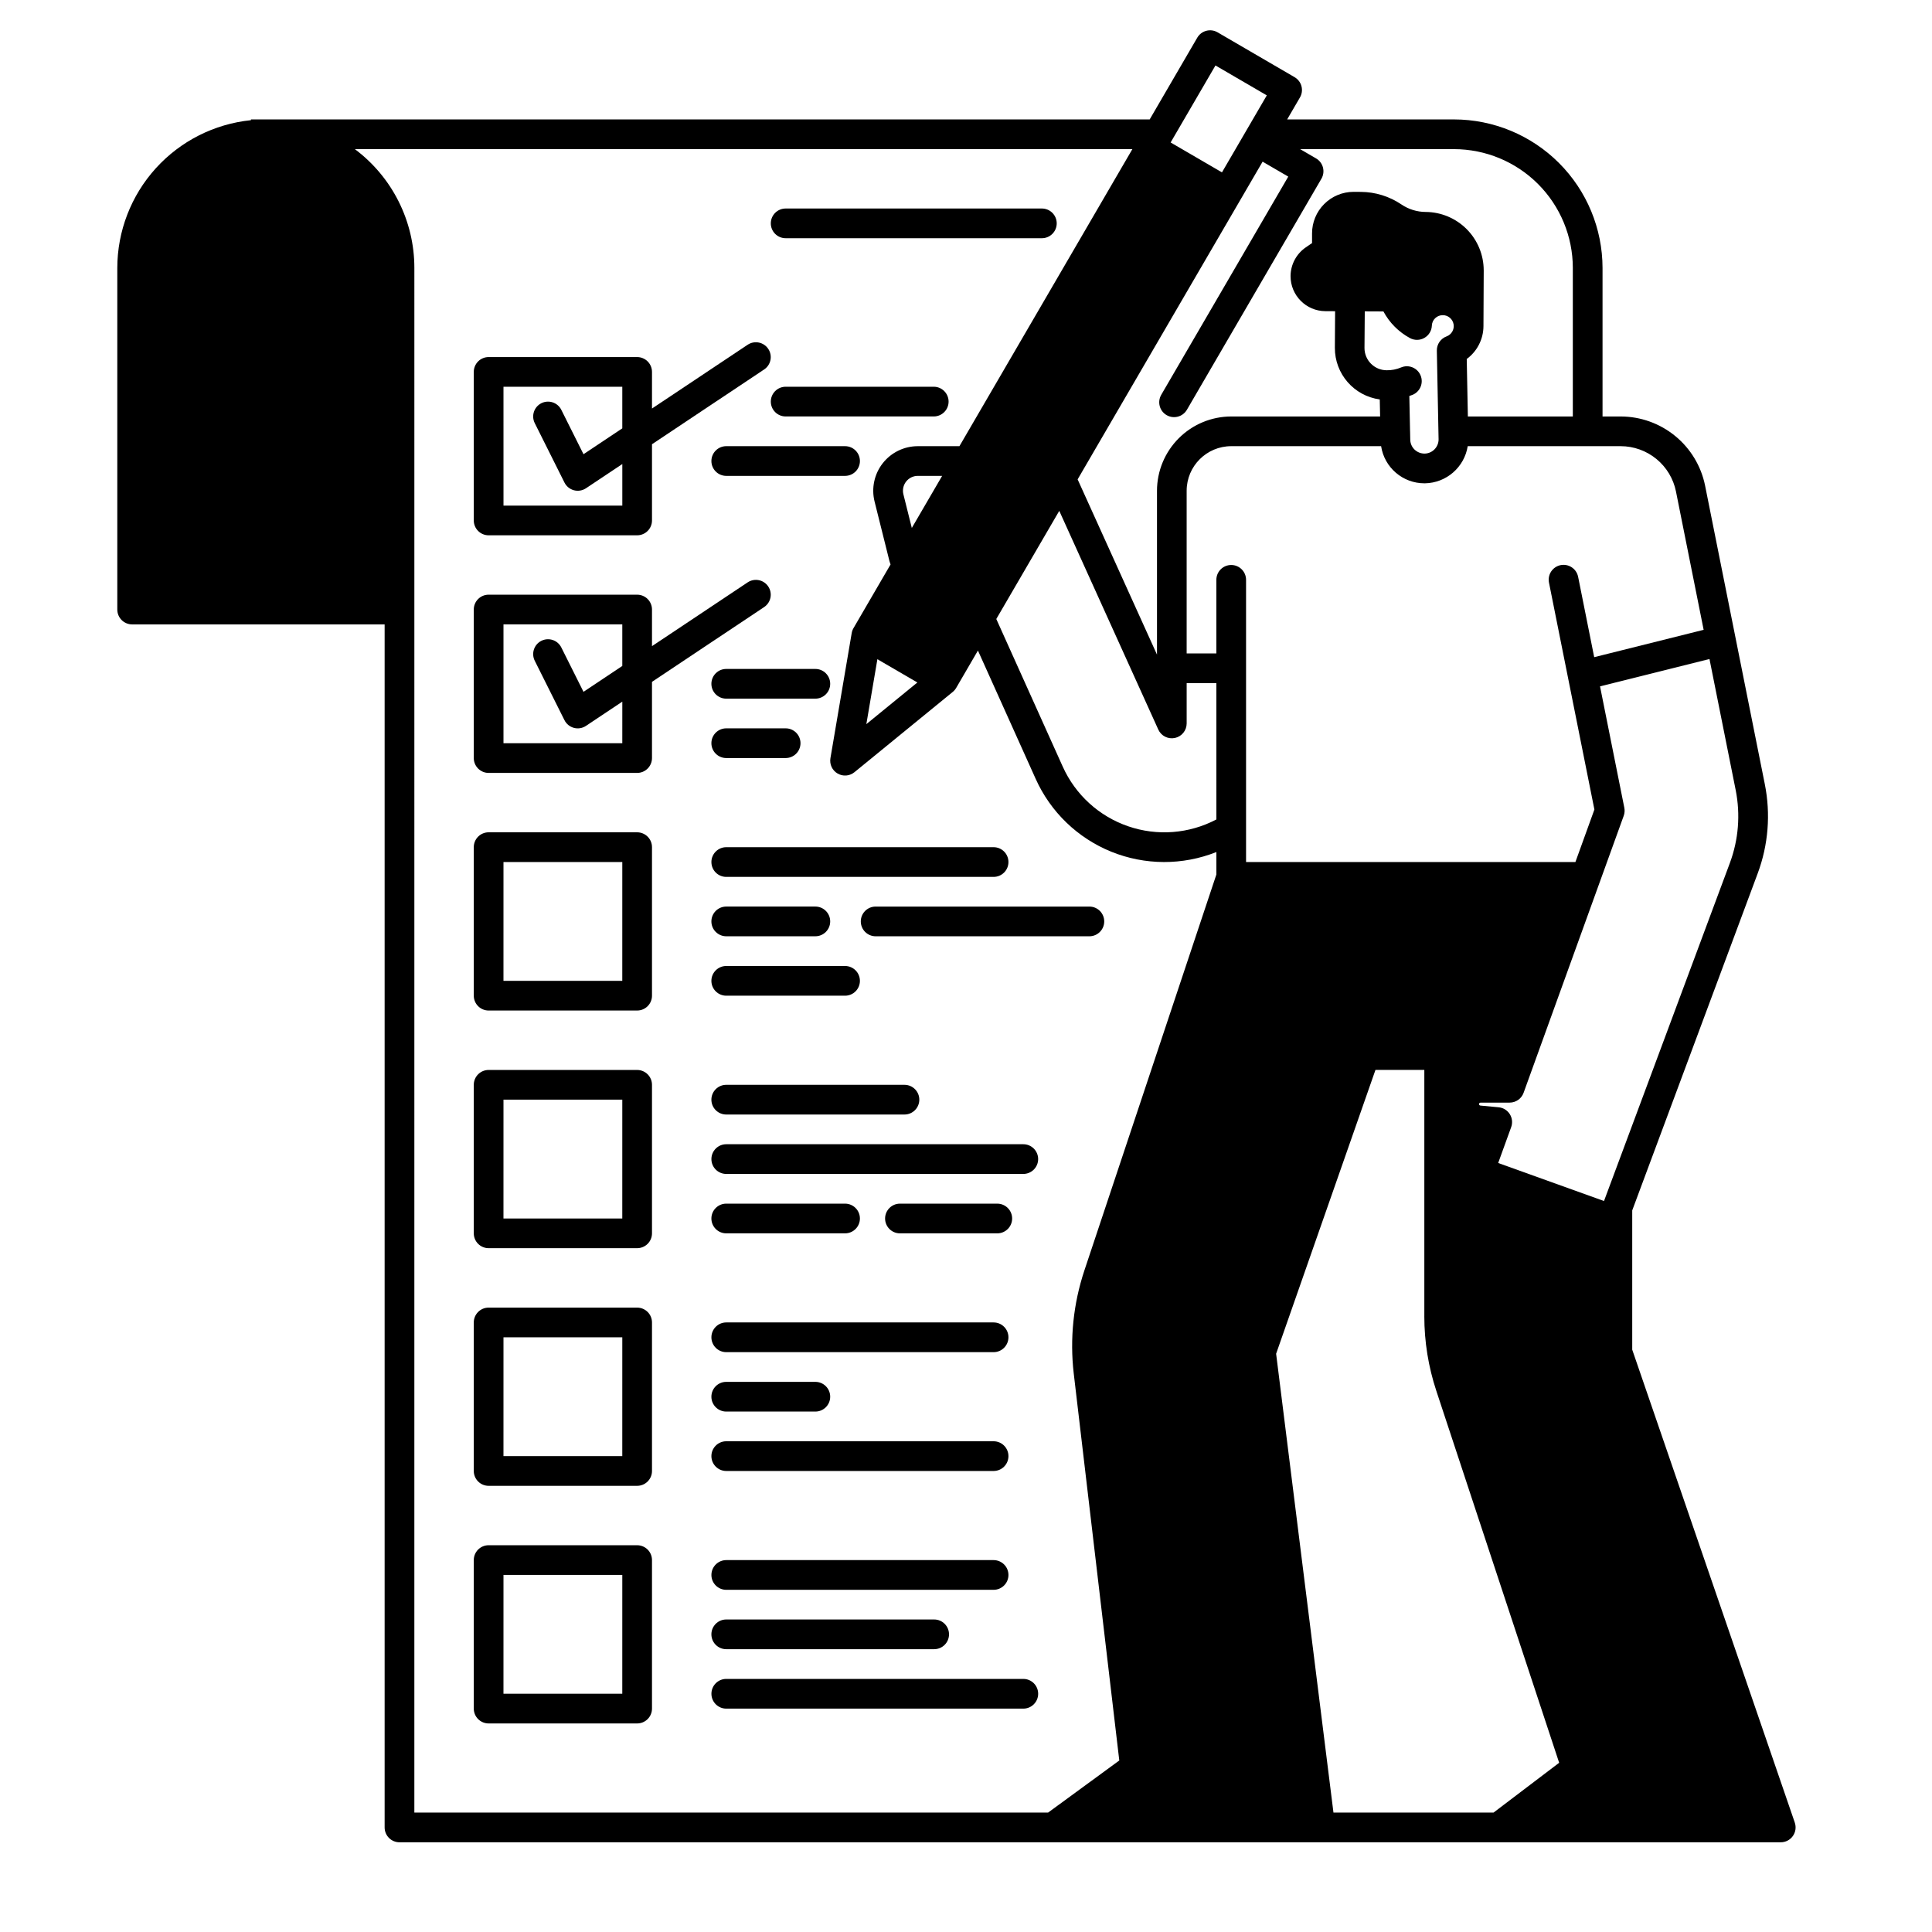 <?xml version="1.0" encoding="UTF-8"?>
<!-- Uploaded to: SVG Repo, www.svgrepo.com, Generator: SVG Repo Mixer Tools -->
<svg fill="#000000" width="800px" height="800px" version="1.1" viewBox="144 144 512 512" xmlns="http://www.w3.org/2000/svg">
 <g>
  <path d="m273.49 285.86h39.359c1.047 0 2.047-0.414 2.785-1.152 0.738-0.738 1.152-1.742 1.152-2.785v-20.199l29.734-19.824v0.004c1.797-1.211 2.277-3.648 1.074-5.449-1.199-1.801-3.633-2.293-5.441-1.102l-25.367 16.91v-9.699c0-1.043-0.414-2.047-1.152-2.785-0.738-0.738-1.738-1.152-2.785-1.152h-39.359c-2.172 0-3.934 1.762-3.934 3.938v39.359c0 1.043 0.414 2.047 1.152 2.785s1.738 1.152 2.781 1.152zm3.938-39.359h31.488v11.016l-10.281 6.856-5.879-11.758v-0.004c-0.973-1.945-3.336-2.731-5.281-1.762-1.945 0.973-2.731 3.34-1.762 5.281l7.871 15.742 0.004 0.004c0.504 1.012 1.418 1.754 2.512 2.047 1.09 0.289 2.254 0.094 3.195-0.531l9.625-6.418v11.012h-31.488z"/>
  <path d="m312.85 364.57h-39.359c-2.172 0-3.934 1.762-3.934 3.938v39.359c0 1.043 0.414 2.043 1.152 2.781 0.738 0.738 1.738 1.152 2.781 1.152h39.359c1.047 0 2.047-0.414 2.785-1.152 0.738-0.738 1.152-1.738 1.152-2.781v-39.359c0-1.047-0.414-2.047-1.152-2.785-0.738-0.738-1.738-1.152-2.785-1.152zm-3.938 39.359h-31.488l0.004-31.488h31.488z"/>
  <path d="m312.85 427.55h-39.359c-2.172 0-3.934 1.762-3.934 3.938v39.359c0 1.043 0.414 2.043 1.152 2.781 0.738 0.738 1.738 1.152 2.781 1.152h39.359c1.047 0 2.047-0.414 2.785-1.152 0.738-0.738 1.152-1.738 1.152-2.781v-39.359c0-1.047-0.414-2.047-1.152-2.785-0.738-0.738-1.738-1.152-2.785-1.152zm-3.938 39.359h-31.488l0.004-31.488h31.488z"/>
  <path d="m312.85 490.53h-39.359c-2.172 0-3.934 1.762-3.934 3.934v39.363c0 1.043 0.414 2.043 1.152 2.781s1.738 1.152 2.781 1.152h39.359c1.047 0 2.047-0.414 2.785-1.152 0.738-0.738 1.152-1.738 1.152-2.781v-39.363c0-1.043-0.414-2.043-1.152-2.781-0.738-0.738-1.738-1.152-2.785-1.152zm-3.938 39.359h-31.488l0.004-31.488h31.488z"/>
  <path d="m312.85 553.5h-39.359c-2.172 0-3.934 1.762-3.934 3.934v39.363c0 1.043 0.414 2.043 1.152 2.781s1.738 1.152 2.781 1.152h39.359c1.047 0 2.047-0.414 2.785-1.152 0.738-0.738 1.152-1.738 1.152-2.781v-39.363c0-1.043-0.414-2.043-1.152-2.781-0.738-0.738-1.738-1.152-2.785-1.152zm-3.938 39.359h-31.488l0.004-31.488h31.488z"/>
  <path d="m346.52 304.87c1.797-1.211 2.277-3.644 1.074-5.445-1.199-1.801-3.633-2.293-5.441-1.102l-25.367 16.91v-9.699c0-1.043-0.414-2.047-1.152-2.785-0.738-0.738-1.738-1.152-2.785-1.152h-39.359c-2.172 0-3.934 1.762-3.934 3.938v39.359c0 1.043 0.414 2.043 1.152 2.781s1.738 1.156 2.781 1.156h39.359c1.047 0 2.047-0.418 2.785-1.156 0.738-0.738 1.152-1.738 1.152-2.781v-20.199zm-37.605 36.086h-31.488v-31.488h31.488v11.016l-10.281 6.856-5.879-11.758c-0.973-1.945-3.336-2.734-5.281-1.762-1.945 0.973-2.731 3.336-1.762 5.281l7.871 15.742 0.004 0.004c0.504 1.012 1.418 1.754 2.512 2.043 1.09 0.293 2.254 0.098 3.195-0.531l9.625-6.418z"/>
  <path d="m352.21 207.13h67.895c2.176 0 3.938-1.762 3.938-3.934 0-2.176-1.762-3.938-3.938-3.938h-67.895c-2.176 0-3.938 1.762-3.938 3.938 0 2.172 1.762 3.934 3.938 3.934z"/>
  <path d="m391.45 246.49h-39.238c-2.176 0-3.938 1.766-3.938 3.938 0 2.176 1.762 3.938 3.938 3.938h39.238c2.176 0 3.938-1.762 3.938-3.938 0-2.172-1.762-3.938-3.938-3.938z"/>
  <path d="m367.95 262.24h-31.488c-2.172 0-3.934 1.762-3.934 3.938 0 2.172 1.762 3.934 3.934 3.934h31.488c2.176 0 3.938-1.762 3.938-3.934 0-2.176-1.762-3.938-3.938-3.938z"/>
  <path d="m336.46 329.15h23.617c2.172 0 3.934-1.762 3.934-3.934 0-2.176-1.762-3.938-3.934-3.938h-23.617c-2.172 0-3.934 1.762-3.934 3.938 0 2.172 1.762 3.934 3.934 3.934z"/>
  <path d="m336.46 344.89h15.746c2.172 0 3.934-1.762 3.934-3.938 0-2.172-1.762-3.934-3.934-3.934h-15.746c-2.172 0-3.934 1.762-3.934 3.934 0 2.176 1.762 3.938 3.934 3.938z"/>
  <path d="m332.53 372.45c0 1.047 0.414 2.047 1.152 2.785 0.738 0.738 1.738 1.152 2.781 1.152h70.848c2.176 0 3.938-1.762 3.938-3.938 0-2.172-1.762-3.934-3.938-3.934h-70.848c-2.172 0-3.934 1.762-3.934 3.934z"/>
  <path d="m336.46 392.12h23.617c2.172 0 3.934-1.762 3.934-3.934 0-2.176-1.762-3.938-3.934-3.938h-23.617c-2.172 0-3.934 1.762-3.934 3.938 0 2.172 1.762 3.934 3.934 3.934z"/>
  <path d="m336.46 407.87h31.488c2.176 0 3.938-1.762 3.938-3.938 0-2.172-1.762-3.934-3.938-3.934h-31.488c-2.172 0-3.934 1.762-3.934 3.934 0 2.176 1.762 3.938 3.934 3.938z"/>
  <path d="m336.46 439.36h47.234c2.172 0 3.934-1.762 3.934-3.938 0-2.172-1.762-3.934-3.934-3.934h-47.234c-2.172 0-3.934 1.762-3.934 3.934 0 2.176 1.762 3.938 3.934 3.938z"/>
  <path d="m419.12 451.17c0-1.047-0.414-2.047-1.152-2.785-0.738-0.738-1.738-1.152-2.781-1.152h-78.723c-2.172 0-3.934 1.762-3.934 3.938 0 2.172 1.762 3.934 3.934 3.934h78.723c1.043 0 2.043-0.414 2.781-1.152s1.152-1.738 1.152-2.781z"/>
  <path d="m336.46 470.85h31.488c2.176 0 3.938-1.762 3.938-3.938 0-2.172-1.762-3.934-3.938-3.934h-31.488c-2.172 0-3.934 1.762-3.934 3.934 0 2.176 1.762 3.938 3.934 3.938z"/>
  <path d="m407.31 494.46h-70.848c-2.172 0-3.934 1.766-3.934 3.938 0 2.176 1.762 3.938 3.934 3.938h70.848c2.176 0 3.938-1.762 3.938-3.938 0-2.172-1.762-3.938-3.938-3.938z"/>
  <path d="m336.46 518.08h23.617c2.172 0 3.934-1.762 3.934-3.934 0-2.176-1.762-3.938-3.934-3.938h-23.617c-2.172 0-3.934 1.762-3.934 3.938 0 2.172 1.762 3.934 3.934 3.934z"/>
  <path d="m407.31 525.95h-70.848c-2.172 0-3.934 1.766-3.934 3.938 0 2.176 1.762 3.938 3.934 3.938h70.848c2.176 0 3.938-1.762 3.938-3.938 0-2.172-1.762-3.938-3.938-3.938z"/>
  <path d="m411.25 561.38c0-1.043-0.414-2.047-1.152-2.781-0.738-0.738-1.738-1.156-2.785-1.156h-70.848c-2.172 0-3.934 1.766-3.934 3.938s1.762 3.938 3.934 3.938h70.848c1.047 0 2.047-0.418 2.785-1.156 0.738-0.734 1.152-1.738 1.152-2.781z"/>
  <path d="m336.46 573.18c-2.172 0-3.934 1.762-3.934 3.934 0 2.176 1.762 3.938 3.934 3.938h55.105c2.172 0 3.934-1.762 3.934-3.938 0-2.172-1.762-3.934-3.934-3.934z"/>
  <path d="m415.19 588.93h-78.723c-2.172 0-3.934 1.762-3.934 3.938 0 2.172 1.762 3.938 3.934 3.938h78.723c2.172 0 3.934-1.766 3.934-3.938 0-2.176-1.762-3.938-3.934-3.938z"/>
  <path d="m408.29 462.98h-25.797c-2.172 0-3.934 1.762-3.934 3.934 0 2.176 1.762 3.938 3.934 3.938h25.797c2.172 0 3.938-1.762 3.938-3.938 0-2.172-1.766-3.934-3.938-3.934z"/>
  <path d="m372.12 388.19c0 1.043 0.414 2.043 1.152 2.781 0.738 0.738 1.738 1.152 2.785 1.152h56.641-0.004c2.176 0 3.938-1.762 3.938-3.934 0-2.176-1.762-3.938-3.938-3.938h-56.637c-2.176 0-3.938 1.762-3.938 3.938z"/>
  <path d="m619.64 627.01-43.082-125.33v-36.914l33.258-89.328c2.805-7.539 3.457-15.707 1.883-23.598l-15.832-79.141c-1.043-5.164-3.84-9.809-7.914-13.148s-9.176-5.172-14.445-5.18h-4.82v-39.359c-0.012-10.438-4.164-20.441-11.543-27.82-7.379-7.379-17.383-11.531-27.82-11.543h-44.215l3.387-5.816c0.527-0.902 0.672-1.977 0.406-2.984-0.266-1.012-0.926-1.871-1.828-2.398l-20.406-11.883c-1.879-1.094-4.289-0.457-5.383 1.422l-12.609 21.66h-238.17v0.199c-9.703 0.988-18.695 5.539-25.238 12.77-6.543 7.234-10.172 16.637-10.184 26.395v90.527c0 1.043 0.414 2.043 1.152 2.781 0.738 0.738 1.738 1.152 2.781 1.152h66.914v318.82c0 1.043 0.414 2.043 1.152 2.781 0.738 0.738 1.738 1.152 2.785 1.152h366.05-0.004c1.273 0 2.465-0.613 3.203-1.648 0.738-1.035 0.934-2.363 0.52-3.566zm-17.203-254.32-33.359 89.594-28.043-10.078 3.445-9.504c0.414-1.148 0.277-2.422-0.375-3.449-0.652-1.031-1.746-1.699-2.957-1.812l-4.828-0.453c-0.211-0.023-0.371-0.203-0.363-0.418 0.016-0.199 0.18-0.352 0.383-0.355l7.734-0.012c1.656 0 3.133-1.039 3.695-2.598l26.539-73.426c0.242-0.676 0.297-1.406 0.156-2.109l-6.438-32.176 29.004-7.25 6.945 34.734c1.289 6.457 0.758 13.141-1.539 19.312zm-14.289-98.449 7.336 36.668-29.004 7.25-4.254-21.266h-0.004c-0.195-1.035-0.797-1.945-1.668-2.531-0.871-0.59-1.941-0.801-2.973-0.598-1.027 0.207-1.934 0.816-2.512 1.695-0.578 0.879-0.781 1.949-0.566 2.977l12.027 60.098-5.031 13.914h-87.281v-74.781c0-2.176-1.762-3.938-3.934-3.938-2.176 0-3.938 1.762-3.938 3.938v19.504h-7.871v-43.121c0.008-6.519 5.289-11.801 11.809-11.809h39.727-0.004c0.871 5.668 5.754 9.852 11.488 9.84h0.141c5.66-0.102 10.43-4.25 11.324-9.84h40.539c3.453 0.004 6.793 1.203 9.465 3.391 2.668 2.184 4.5 5.227 5.184 8.609zm-211.63 44.457 10.594 6.168-13.52 11.039zm6.894-43.691c-0.297-1.176-0.031-2.422 0.711-3.379 0.746-0.957 1.891-1.516 3.106-1.516h6.449l-8.039 13.805zm41.305 4.375 26.242 57.957v0.004c0.762 1.688 2.602 2.613 4.414 2.223s3.106-1.992 3.106-3.848v-10.676h7.871l0.004 36.121c-7.211 3.805-15.676 4.461-23.383 1.809-7.711-2.648-13.984-8.367-17.328-15.801l-17.613-39.129zm80.961-52.871 4.941 0.023v-0.004c1.598 2.996 4.047 5.453 7.035 7.066 1.195 0.645 2.637 0.629 3.816-0.043 1.184-0.672 1.934-1.906 1.988-3.262 0.059-1.555 1.344-2.777 2.898-2.766h0.016c1.398 0.008 2.594 1.012 2.84 2.391 0.246 1.379-0.527 2.734-1.836 3.227-1.586 0.574-2.629 2.094-2.598 3.777l0.461 23.41v0.129h0.004c-0.012 2.051-1.66 3.715-3.707 3.75-0.996 0.004-1.953-0.379-2.672-1.07-0.723-0.703-1.129-1.664-1.133-2.672l-0.043-2.113v-0.051c0-0.016-0.008-0.051-0.008-0.074l-0.191-9.285c0.289-0.102 0.582-0.195 0.863-0.312v0.004c2.008-0.84 2.957-3.144 2.117-5.148-0.836-2.008-3.141-2.957-5.148-2.117-1.211 0.516-2.519 0.773-3.836 0.754-3.258-0.016-5.891-2.664-5.879-5.922zm55.137-11.5v39.359h-27.816l-0.297-15.23v-0.004c2.769-2.035 4.414-5.262 4.43-8.699l0.07-14.816h-0.004c-0.008-4.082-1.629-7.996-4.508-10.891-2.879-2.891-6.785-4.531-10.867-4.559-2.293-0.008-4.531-0.699-6.434-1.988-3.176-2.148-6.922-3.309-10.758-3.328l-1.84-0.012h-0.102c-2.918 0.004-5.719 1.172-7.777 3.242-2.062 2.066-3.215 4.871-3.207 7.793v2.543l-1.66 1.137c-2.508 1.719-4.016 4.562-4.035 7.606-0.012 5.117 4.121 9.277 9.238 9.301l2.566 0.012-0.062 9.684v-0.004c-0.039 6.906 5.055 12.77 11.898 13.699l0.094 4.516h-39.453c-5.215 0.004-10.219 2.082-13.906 5.769-3.691 3.691-5.766 8.691-5.773 13.91v43.434l-21.031-46.445 49.02-84.195 6.801 3.961-33.664 57.824h0.004c-1.094 1.879-0.461 4.289 1.418 5.383s4.289 0.457 5.383-1.422l35.648-61.227c0.523-0.902 0.668-1.977 0.402-2.988-0.266-1.008-0.922-1.871-1.824-2.394l-4.223-2.457h40.785-0.004c8.352 0.008 16.355 3.328 22.258 9.23 5.902 5.902 9.223 13.906 9.23 22.258zm-94.703-53.66 13.605 7.922-5.938 10.199-5.945 10.207-13.605-7.922zm-212.3 53.66c0-12.398-5.844-24.066-15.77-31.488h206.05l-45.832 78.719h-11.031c-3.637 0-7.07 1.676-9.309 4.543-2.234 2.863-3.027 6.602-2.148 10.129l3.941 15.77c0.078 0.309 0.195 0.602 0.297 0.898l-9.82 16.875c-0.238 0.41-0.402 0.855-0.48 1.32l-5.637 33.152v0.004c-0.277 1.617 0.48 3.234 1.898 4.059 1.418 0.828 3.199 0.688 4.469-0.352l26.047-21.27h0.004c0.363-0.301 0.672-0.66 0.91-1.07l5.762-9.898 15.301 33.996v0.004c3.945 8.781 11.125 15.703 20.047 19.316 8.926 3.613 18.898 3.644 27.844 0.082v5.949l-34.996 104.98c-2.914 8.773-3.871 18.082-2.805 27.27l12.07 102.55-18.855 13.797h-167.96zm243.57 409.34-15.195-121.59 26.324-75.215h12.953v65.289h-0.004c0 6.711 1.074 13.379 3.18 19.754l32.555 98.566-17.379 13.191z"/>
 </g>
</svg>